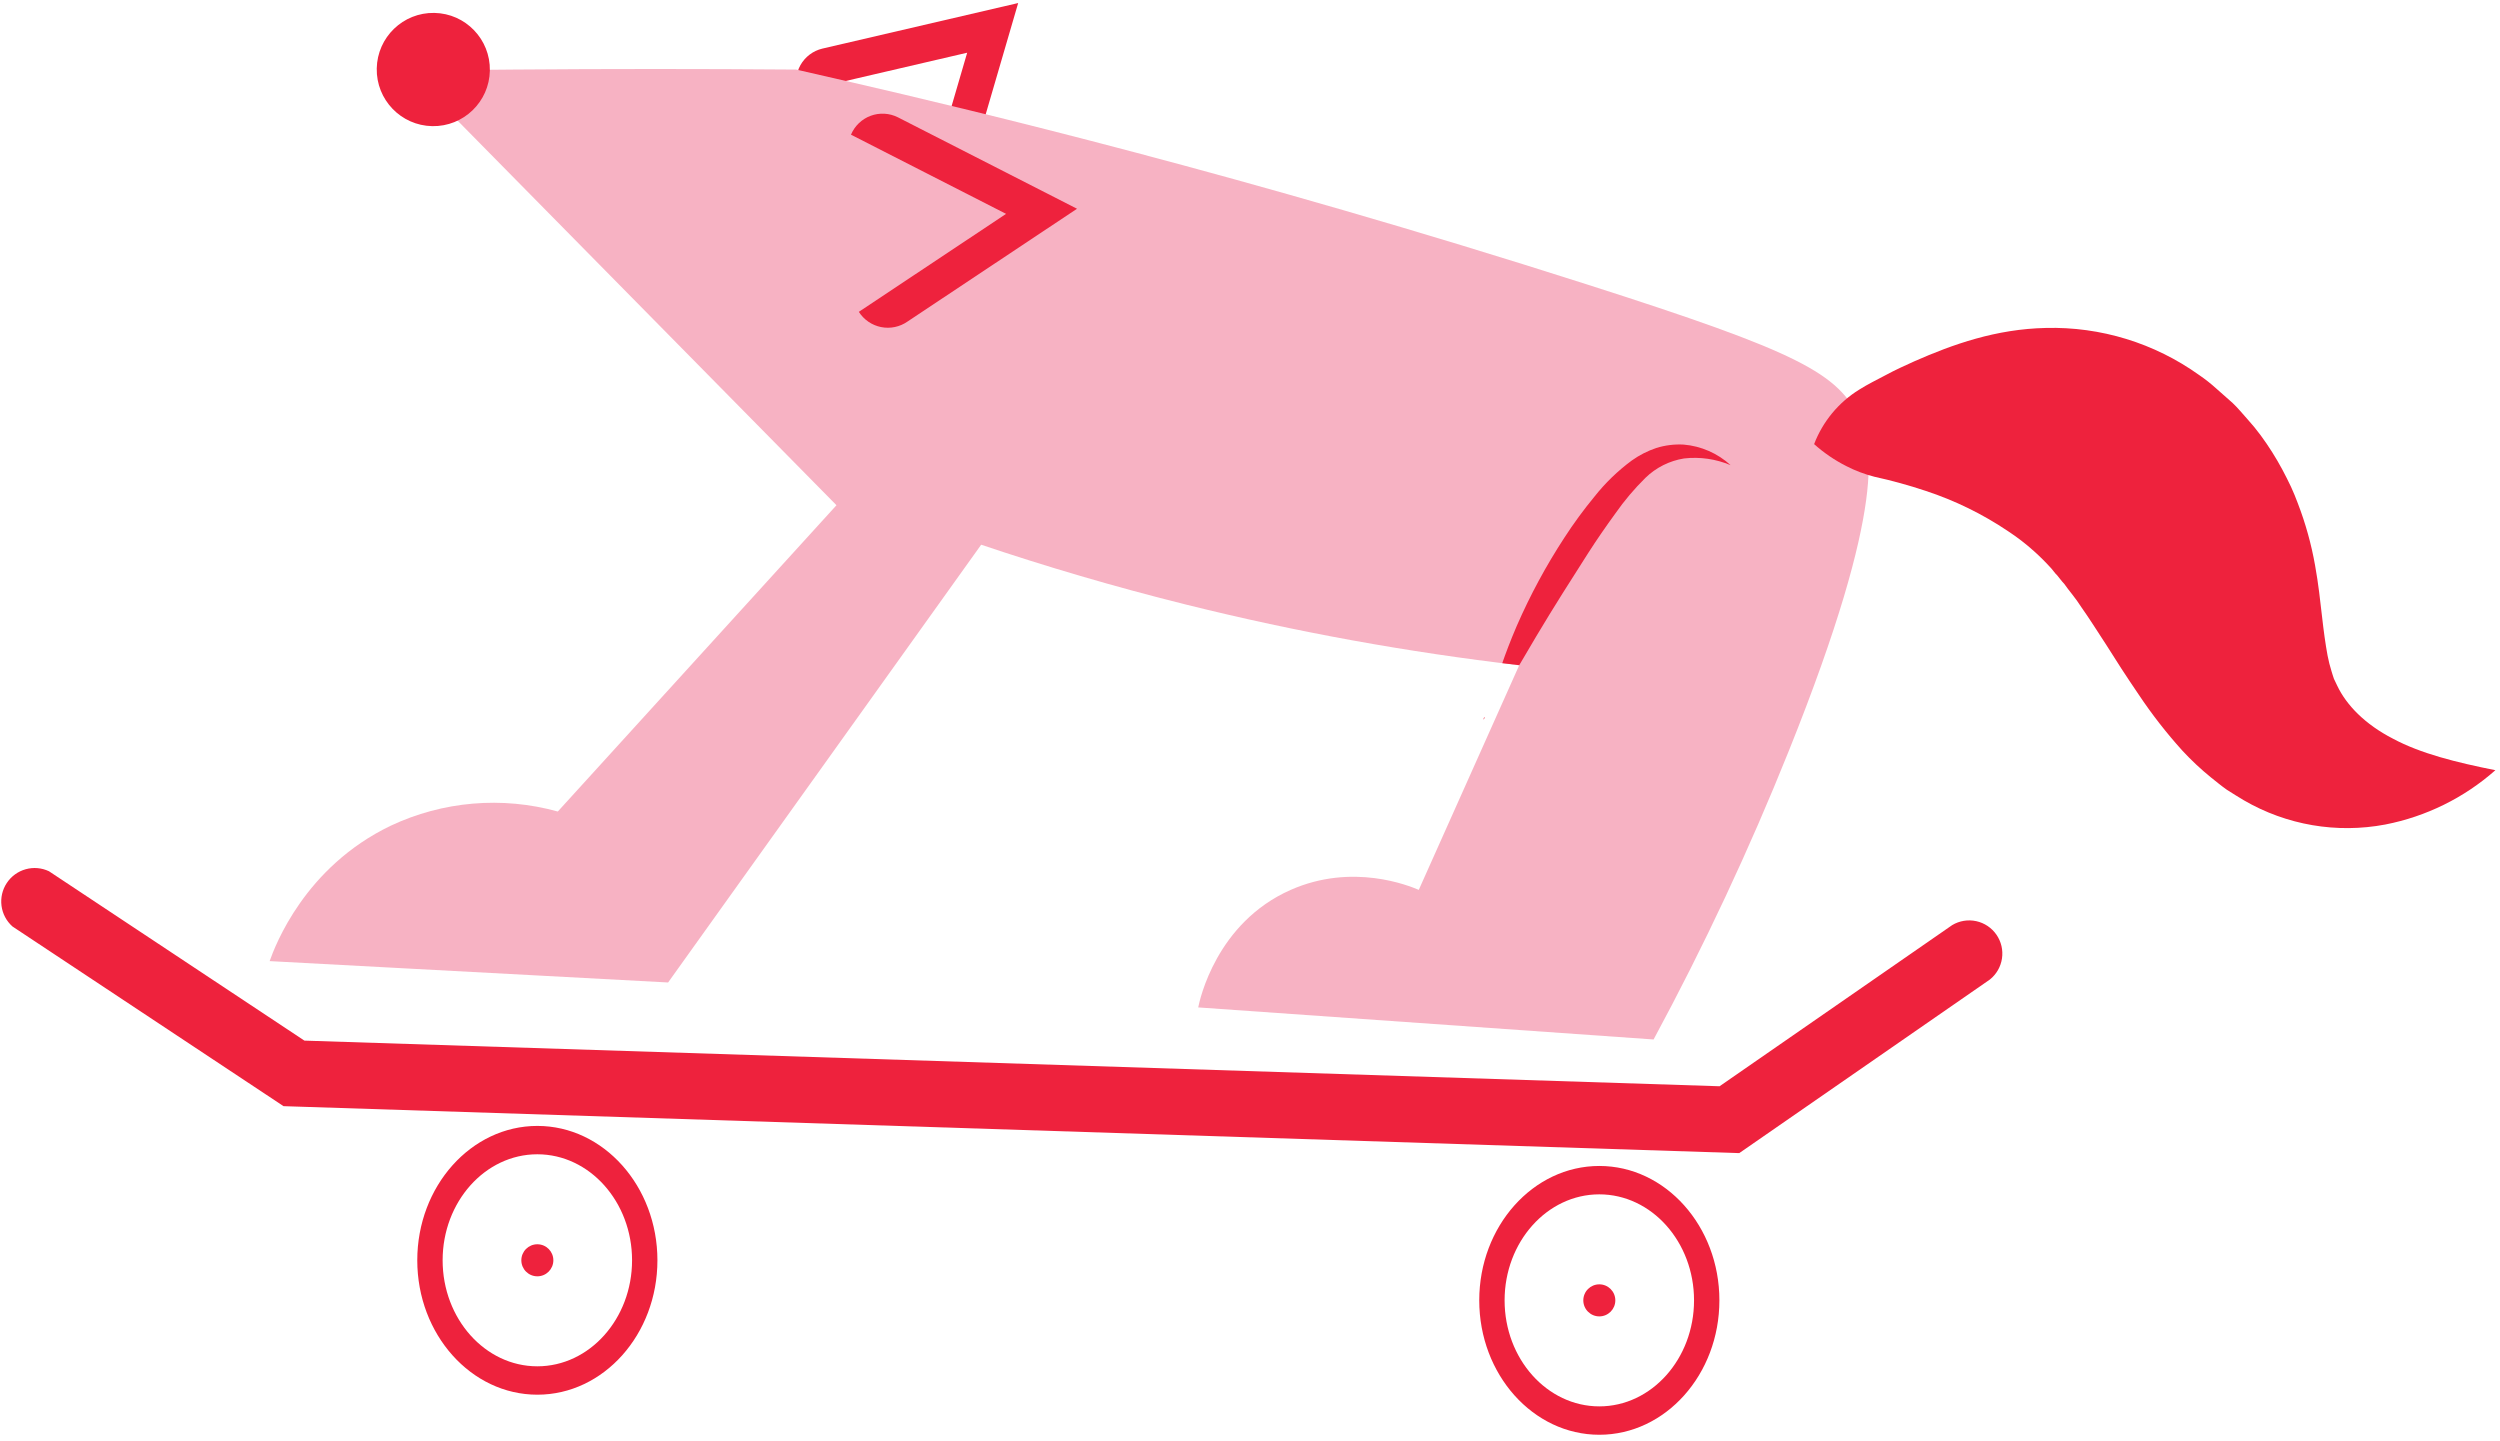 <svg width="387" height="223" viewBox="0 0 387 223" fill="none" xmlns="http://www.w3.org/2000/svg">
	<path d="M123.469 14.267L149.719 8.16C147.16 16.926 144.6 25.693 142.041 34.459C142.725 34.673 143.446 34.747 144.159 34.676C144.872 34.605 145.563 34.39 146.192 34.045C146.82 33.7 147.372 33.231 147.815 32.667C148.258 32.103 148.583 31.455 148.77 30.762C151.717 20.665 154.664 10.567 157.613 0.47L127.291 7.526C126.584 7.695 125.921 8.008 125.34 8.445C124.76 8.882 124.275 9.433 123.917 10.065C123.559 10.697 123.334 11.396 123.257 12.119C123.179 12.842 123.252 13.573 123.469 14.267Z" fill="#EE223D"/>
	<path d="M63.219 10.945L129.486 78.209L86.349 125.624C77.735 123.236 68.551 124.018 60.465 127.83C47.174 134.218 42.591 146.378 41.74 148.781L103.422 152.088L151.885 84.322C161.748 87.643 172.408 90.811 183.828 93.646C200.729 97.843 217.881 100.959 235.177 102.976L219.626 137.754C218.134 137.115 209.369 133.527 199.803 137.754C188.266 142.849 185.706 154.821 185.483 155.948L255.976 160.911C263.789 146.432 270.776 131.522 276.903 116.252C292.476 77.469 289.59 68.619 287.918 64.977C284.615 57.778 278.544 54.542 245.701 44.041C192.068 26.892 150.566 17.077 132.022 12.784C128.294 11.921 125.233 11.221 123.248 10.768C108.803 10.651 94.209 10.651 79.466 10.768C74.03 10.81 68.614 10.869 63.219 10.945Z" fill="#F7B2C3"/>
	<path d="M269.236 178.502L43.893 171.235L1.928 143.417C0.997 142.589 0.396 141.452 0.234 140.216C0.073 138.98 0.363 137.727 1.051 136.687C1.739 135.648 2.778 134.892 3.978 134.558C5.178 134.224 6.458 134.335 7.583 134.87L47.124 161.088L266.187 168.153L302.205 143.202C303.322 142.536 304.651 142.319 305.922 142.595C307.193 142.872 308.311 143.622 309.051 144.692C309.791 145.763 310.098 147.076 309.908 148.364C309.718 149.652 309.047 150.82 308.03 151.632L269.236 178.502Z" fill="#EE223D"/>
	<path d="M247.574 222.101C237.326 222.101 228.987 212.768 228.987 201.296C228.987 189.825 237.326 180.491 247.574 180.491C257.822 180.491 266.162 189.825 266.162 201.296C266.162 212.768 257.823 222.101 247.574 222.101ZM247.574 184.885C239.49 184.885 232.912 192.247 232.912 201.296C232.912 210.345 239.49 217.707 247.574 217.707C255.658 217.707 262.237 210.344 262.237 201.296C262.237 192.248 255.658 184.885 247.574 184.885Z" fill="#EE223D"/>
	<path d="M83.181 215.899C72.933 215.899 64.594 206.566 64.594 195.094C64.594 183.623 72.937 174.292 83.181 174.292C93.426 174.292 101.769 183.625 101.769 195.097C101.769 206.568 93.431 215.899 83.181 215.899ZM83.181 178.683C75.097 178.683 68.519 186.045 68.519 195.094C68.519 204.143 75.097 211.505 83.181 211.505C91.266 211.505 97.843 204.142 97.843 195.094C97.843 186.046 91.266 178.683 83.181 178.683Z" fill="#EE223D"/>
	<path d="M229.727 111.061C229.695 111.184 229.656 111.302 229.625 111.426C229.705 111.313 229.776 111.198 229.853 111.085L229.727 111.061Z" fill="#EE223D"/>
	<path d="M260.629 68.822C259.199 68.744 257.767 68.921 256.399 69.346C255.046 69.802 253.767 70.454 252.604 71.284C250.427 72.889 248.475 74.779 246.8 76.904C245.137 78.922 243.591 81.033 242.169 83.228C239.339 87.56 236.876 92.121 234.806 96.865C233.79 99.224 233.047 101.234 232.548 102.661L235.177 102.976C235.789 101.923 236.707 100.353 237.836 98.462C240.616 93.807 243.265 89.655 245.84 85.63C247.191 83.52 248.61 81.475 250.064 79.474C251.445 77.501 253.002 75.658 254.715 73.966C256.352 72.377 258.438 71.331 260.689 70.969C263.142 70.688 265.626 71.046 267.899 72.01C265.895 70.172 263.338 69.051 260.629 68.822Z" fill="#EE223D"/>
	<path d="M83.181 197.574C84.55 197.574 85.659 196.464 85.659 195.093C85.659 193.723 84.55 192.613 83.181 192.613C81.813 192.613 80.703 193.723 80.703 195.093C80.703 196.464 81.813 197.574 83.181 197.574Z" fill="#EE223D"/>
	<path d="M247.574 203.778C248.943 203.778 250.052 202.667 250.052 201.297C250.052 199.927 248.943 198.816 247.574 198.816C246.205 198.816 245.096 199.927 245.096 201.297C245.096 202.667 246.205 203.778 247.574 203.778Z" fill="#EE223D"/>
	<path d="M75.83 10.926C75.92 6.085 72.073 2.088 67.237 1.999C62.402 1.909 58.41 5.76 58.32 10.601C58.231 15.442 62.078 19.439 66.913 19.528C71.748 19.618 75.741 15.766 75.83 10.926Z" fill="#EE223D"/>
	<path d="M131.732 20.849L155.741 33.106L132.948 48.273C133.333 48.877 133.836 49.398 134.428 49.803C135.019 50.209 135.686 50.49 136.389 50.631C137.091 50.773 137.815 50.77 138.517 50.624C139.218 50.478 139.883 50.192 140.472 49.783L166.724 32.315L138.992 18.158C138.343 17.832 137.634 17.643 136.909 17.603C136.184 17.563 135.459 17.672 134.778 17.925C134.097 18.177 133.476 18.567 132.952 19.07C132.428 19.573 132.013 20.179 131.732 20.849Z" fill="#EE223D"/>
	<path d="M280.825 68.751C282.163 65.253 284.612 62.291 287.794 60.321C289.132 59.476 290.545 58.788 291.958 58.039C293.366 57.277 294.836 56.608 296.332 55.934C302.311 53.298 308.994 50.931 316.689 50.767C325.183 50.549 333.517 53.108 340.428 58.056C341.359 58.69 342.244 59.387 343.078 60.144L345.612 62.386C346.43 63.161 347.119 64.015 347.865 64.841C348.606 65.656 349.305 66.508 349.959 67.394C351.198 69.078 352.316 70.847 353.304 72.689C353.781 73.564 354.212 74.463 354.647 75.355C355.058 76.238 355.382 77.064 355.713 77.937C356.907 81.046 357.8 84.263 358.378 87.544C358.891 90.366 359.187 93.142 359.445 95.386C359.714 97.78 359.975 99.667 360.308 101.48C360.465 102.301 360.669 103.113 360.919 103.91C361.045 104.281 361.147 104.707 361.295 105.085L361.807 106.156C363.211 109.128 366.102 112.128 370.422 114.343C374.736 116.659 380.241 118.022 386.287 119.227C381.454 123.499 375.57 126.402 369.241 127.636C361.733 129.059 353.964 127.729 347.355 123.888C346.475 123.362 345.593 122.816 344.711 122.25C343.867 121.66 343.092 121.008 342.274 120.361C340.695 119.079 339.207 117.686 337.825 116.193C335.363 113.468 333.105 110.567 331.066 107.513C329.125 104.66 327.538 102.21 326.067 99.85C324.645 97.676 323.349 95.615 322.278 94.115C321.214 92.439 320.255 91.425 319.538 90.372C319.117 89.945 318.82 89.495 318.464 89.076C318.083 88.731 317.806 88.262 317.436 87.878C316.626 86.986 315.77 86.136 314.873 85.332C313.618 84.201 312.279 83.168 310.867 82.242C306.914 79.577 302.612 77.471 298.084 75.983C295.477 75.114 292.825 74.384 290.14 73.796C288.632 73.41 287.171 72.856 285.787 72.142C283.994 71.231 282.326 70.092 280.825 68.751Z" fill="#EE223D"/>
</svg>
